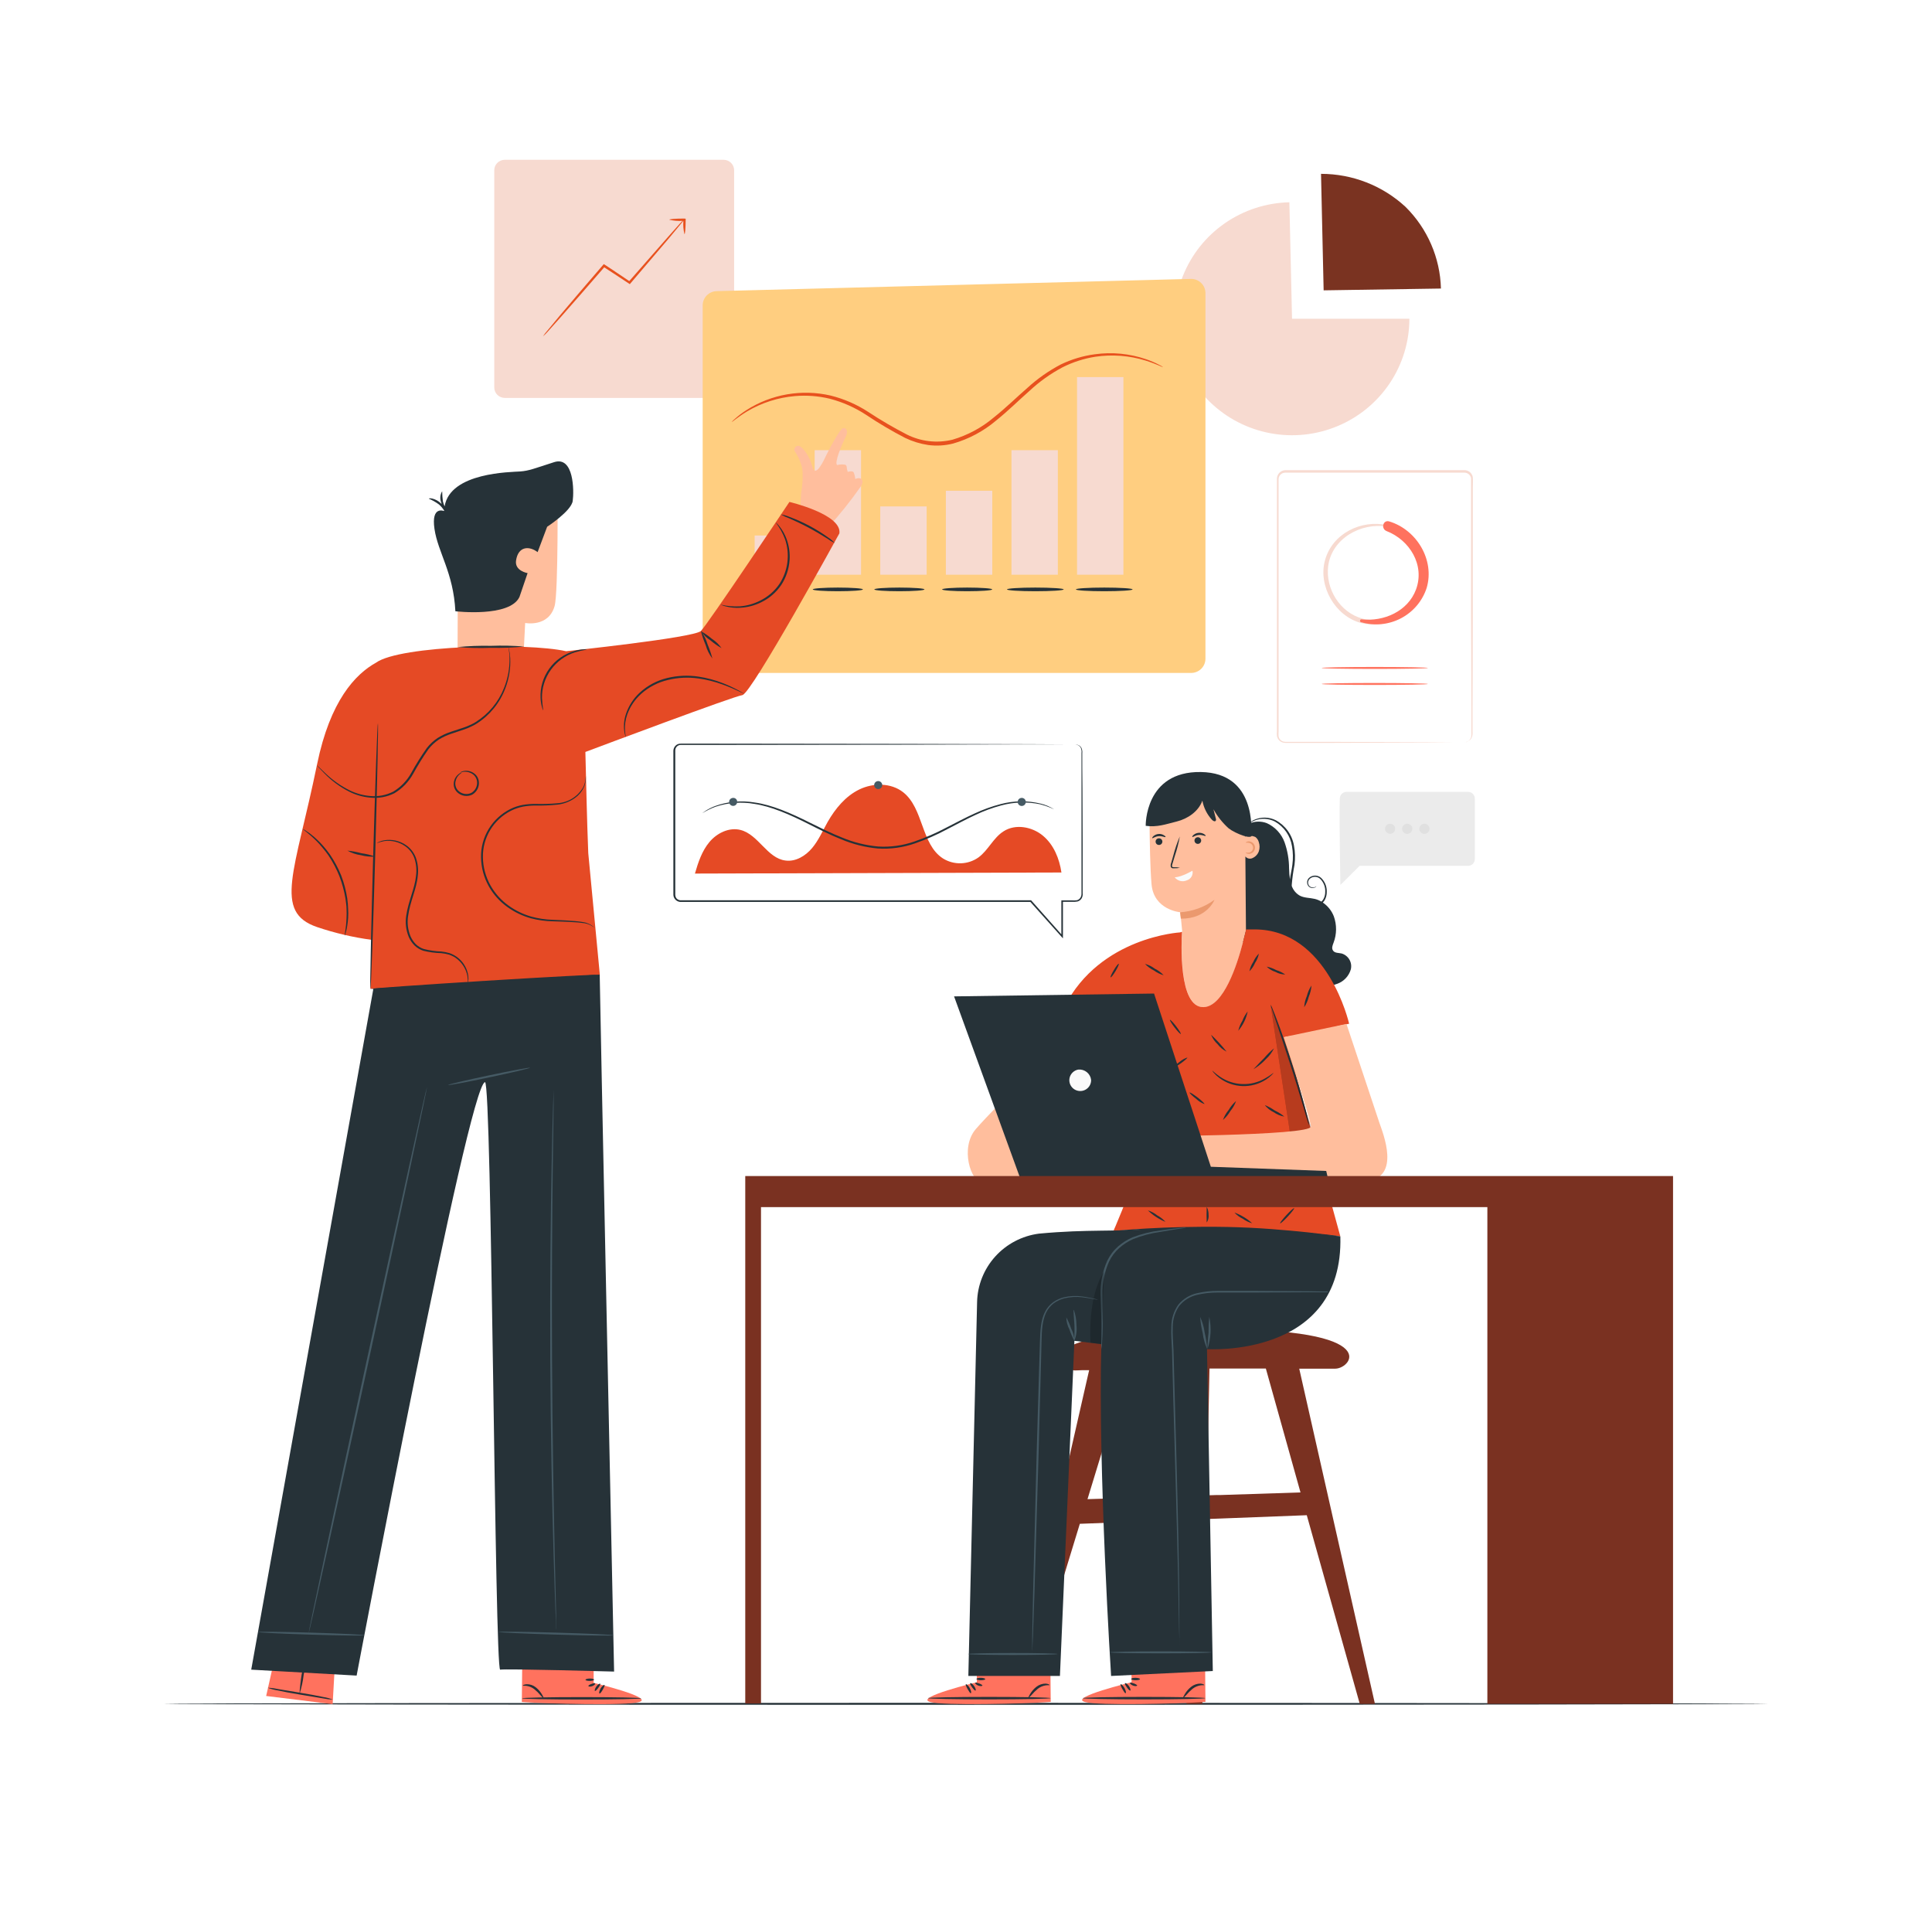 <svg width="364" height="361" viewBox="0 0 364 361" fill="none" xmlns="http://www.w3.org/2000/svg">
<path d="M136.32 30.1H95.115C94.013 30.1 93.121 30.986 93.121 32.08V72.983C93.121 74.076 94.013 74.963 95.115 74.963H136.32C137.422 74.963 138.315 74.076 138.315 72.983V32.08C138.315 30.986 137.422 30.1 136.32 30.1Z" fill="#F7DAD0"/>
<path d="M128.922 41.173H128.871C127.341 41.173 126.101 41.267 126.101 41.389C126.911 41.589 127.748 41.662 128.581 41.605C128.443 41.749 128.24 41.958 127.986 42.239L125.81 44.687L118.557 52.952L115.504 50.9C114.96 50.547 114.423 50.18 113.923 49.856L113.756 49.755L113.632 49.899C110.405 53.643 107.547 56.991 105.509 59.41L103.123 62.291C102.815 62.625 102.538 62.987 102.296 63.37C102.635 63.076 102.952 62.759 103.246 62.42L105.734 59.641C107.801 57.301 110.651 54.039 113.836 50.36L115.286 51.303L118.499 53.42L118.659 53.528L118.782 53.384L126.035 44.881L128.131 42.354C128.407 42.023 128.596 41.778 128.712 41.634H128.748C128.686 42.468 128.757 43.306 128.958 44.118C129.082 44.118 129.176 42.915 129.183 41.418V41.202L128.922 41.173Z" fill="#E8511E"/>
<path d="M243.427 60.045H265.534C265.534 64.364 264.251 68.588 261.844 72.186C259.437 75.784 256.014 78.597 252.003 80.273C247.993 81.949 243.574 82.413 239.299 81.606C235.024 80.8 231.084 78.759 227.973 75.74C224.861 72.72 222.717 68.856 221.807 64.632C220.898 60.408 221.265 56.012 222.861 51.994C224.458 47.976 227.213 44.515 230.783 42.044C234.352 39.574 238.576 38.204 242.926 38.106L243.427 60.045Z" fill="#F7DAD0"/>
<path d="M249.381 54.695L248.888 32.749C254.794 32.747 260.48 34.967 264.801 38.963C268.938 43.051 271.33 48.564 271.482 54.356L249.381 54.695Z" fill="#7A3321"/>
<path d="M252.428 150.384C252.304 154.416 252.536 166.713 252.536 166.713L256.163 163.113H276.58C276.923 163.112 277.252 162.975 277.494 162.733C277.736 162.492 277.871 162.165 277.871 161.825V150.449C277.871 150.109 277.735 149.783 277.493 149.542C277.251 149.302 276.923 149.167 276.58 149.167H253.726C253.393 149.165 253.072 149.29 252.831 149.517C252.589 149.743 252.444 150.054 252.428 150.384Z" fill="#EBEBEB"/>
<path d="M262.857 156.136C262.856 156.324 262.799 156.507 262.693 156.662C262.587 156.818 262.437 156.938 262.261 157.009C262.086 157.08 261.894 157.098 261.709 157.06C261.524 157.023 261.354 156.932 261.221 156.799C261.087 156.665 260.997 156.496 260.961 156.312C260.924 156.128 260.944 155.937 261.016 155.764C261.089 155.591 261.212 155.443 261.369 155.338C261.526 155.234 261.711 155.179 261.9 155.179C262.026 155.179 262.151 155.204 262.268 155.252C262.385 155.3 262.491 155.371 262.58 155.46C262.669 155.549 262.739 155.654 262.787 155.77C262.834 155.887 262.858 156.011 262.857 156.136Z" fill="#E0E0E0"/>
<path d="M266.092 156.136C266.092 156.326 266.036 156.511 265.929 156.669C265.823 156.827 265.672 156.949 265.495 157.022C265.319 157.094 265.124 157.113 264.937 157.075C264.75 157.037 264.578 156.946 264.443 156.811C264.308 156.676 264.217 156.505 264.181 156.319C264.144 156.132 264.164 155.94 264.239 155.765C264.313 155.59 264.438 155.441 264.597 155.337C264.757 155.232 264.944 155.177 265.135 155.179C265.261 155.179 265.386 155.204 265.503 155.252C265.62 155.3 265.726 155.371 265.815 155.46C265.904 155.549 265.974 155.654 266.022 155.77C266.069 155.887 266.093 156.011 266.092 156.136Z" fill="#E0E0E0"/>
<path d="M269.327 156.136C269.327 156.326 269.271 156.511 269.165 156.668C269.059 156.826 268.908 156.949 268.732 157.021C268.556 157.093 268.362 157.112 268.175 157.076C267.987 157.039 267.816 156.947 267.681 156.813C267.546 156.68 267.454 156.509 267.417 156.323C267.379 156.137 267.399 155.945 267.472 155.77C267.545 155.595 267.668 155.445 267.827 155.34C267.985 155.235 268.172 155.179 268.363 155.179C268.619 155.179 268.864 155.28 269.045 155.459C269.226 155.639 269.327 155.882 269.327 156.136Z" fill="#E0E0E0"/>
<path d="M333.234 320.972C333.234 321.073 265.519 321.16 182.007 321.16C98.495 321.16 30.766 321.073 30.766 320.972C30.766 320.872 98.466 320.785 182.007 320.785C265.548 320.785 333.234 320.9 333.234 320.972Z" fill="#263238"/>
<path d="M275.819 139.898C275.966 139.879 276.111 139.851 276.254 139.812C276.457 139.742 276.641 139.628 276.794 139.478C276.947 139.329 277.065 139.148 277.139 138.948C277.227 138.641 277.254 138.321 277.219 138.005C277.219 137.652 277.219 137.285 277.219 136.845C277.219 136.003 277.219 135.038 277.219 133.965C277.219 129.595 277.182 123.288 277.153 115.512C277.153 111.609 277.153 107.347 277.153 102.768C277.153 100.471 277.153 98.102 277.153 95.661C277.153 94.445 277.153 93.206 277.153 91.953C277.153 91.341 277.153 90.665 277.153 90.088C277.106 89.808 276.964 89.552 276.75 89.362C276.537 89.172 276.265 89.06 275.978 89.044H242.15C241.821 89.044 241.506 89.171 241.27 89.399C241.034 89.626 240.897 89.935 240.888 90.261C240.888 90.981 240.888 91.701 240.888 92.465V105.389C240.888 110.997 240.888 116.405 240.888 121.56C240.888 126.715 240.888 131.64 240.888 136.183V137.889C240.866 138.16 240.866 138.432 240.888 138.703C240.93 138.948 241.046 139.174 241.222 139.351C241.394 139.532 241.616 139.66 241.86 139.718C242.119 139.756 242.381 139.769 242.643 139.754H250.426L269.015 139.819L274.093 139.855H275.405H275.855C275.855 139.855 275.703 139.855 275.405 139.855H274.093L269.015 139.891L250.426 139.949H244.268H242.643C242.357 139.965 242.07 139.951 241.787 139.905C241.487 139.838 241.214 139.683 241.004 139.459C240.786 139.238 240.64 138.957 240.583 138.653C240.562 138.365 240.562 138.076 240.583 137.789V136.082C240.583 131.503 240.583 126.607 240.583 121.459C240.583 116.311 240.583 110.897 240.583 105.288C240.583 102.489 240.583 99.638 240.583 96.734V92.364C240.583 91.644 240.583 90.924 240.583 90.146C240.596 89.723 240.775 89.322 241.081 89.028C241.387 88.734 241.796 88.569 242.222 88.569H276C276.363 88.592 276.708 88.736 276.978 88.978C277.248 89.22 277.427 89.545 277.487 89.901C277.538 90.621 277.487 91.183 277.487 91.824V95.532C277.487 97.972 277.487 100.341 277.487 102.638C277.487 107.217 277.487 111.48 277.487 115.382C277.487 123.158 277.444 129.465 277.429 133.836C277.429 134.923 277.429 135.888 277.429 136.716C277.429 137.133 277.429 137.522 277.429 137.875C277.457 138.2 277.423 138.527 277.327 138.84C277.249 139.049 277.122 139.238 276.957 139.39C276.792 139.543 276.594 139.655 276.377 139.718C276.211 139.828 276.018 139.89 275.819 139.898Z" fill="#F7DAD0"/>
<path d="M261.371 98.929C256.439 97.842 251.02 100.499 249.635 105.546C248.301 110.391 251.528 116.051 256.424 117.368C258.839 117.943 261.382 117.619 263.572 116.458C265.763 115.297 267.449 113.38 268.312 111.068C270.067 105.892 266.723 100.311 261.675 98.663C261.095 98.468 260.863 99.383 261.429 99.57C265.73 101.132 268.82 105.74 267.529 110.37C266.31 114.762 261.124 117.7 256.7 116.533C252.442 115.41 249.693 110.874 250.237 106.647C250.897 101.471 256.417 98.375 261.327 99.217C261.508 99.217 261.588 98.98 261.407 98.944L261.371 98.929Z" fill="#F7DAD0"/>
<path d="M256.467 117.217C258.968 117.949 261.658 117.682 263.963 116.471C266.267 115.26 268.002 113.202 268.798 110.737C270.335 105.481 266.905 99.793 261.748 98.23C260.558 97.87 260.13 99.613 261.24 100.045C265.592 101.744 268.493 106.445 266.781 111.061C265.244 115.165 260.718 117.145 256.518 116.677C256.185 116.633 256.141 117.152 256.446 117.238L256.467 117.217Z" fill="#FF725E"/>
<path d="M269.037 125.829C269.037 125.93 264.555 126.016 259.013 126.016C253.472 126.016 248.99 125.93 248.99 125.829C248.99 125.728 253.479 125.642 259.013 125.642C264.548 125.642 269.037 125.728 269.037 125.829Z" fill="#FF725E"/>
<path d="M269.037 128.846C269.037 128.954 264.555 129.034 259.013 129.034C253.472 129.034 248.99 128.954 248.99 128.846C248.99 128.738 253.479 128.659 259.013 128.659C264.548 128.659 269.037 128.746 269.037 128.846Z" fill="#FF725E"/>
<path d="M132.389 57.522V124.094C132.391 124.803 132.676 125.484 133.181 125.985C133.687 126.487 134.372 126.77 135.087 126.772H224.416C225.131 126.77 225.816 126.487 226.322 125.985C226.827 125.484 227.112 124.803 227.114 124.094V55.218C227.114 54.861 227.042 54.506 226.902 54.176C226.762 53.847 226.557 53.548 226.299 53.299C226.04 53.049 225.734 52.853 225.398 52.723C225.063 52.593 224.704 52.53 224.344 52.54L135.014 54.844C134.312 54.865 133.645 55.156 133.155 55.656C132.665 56.155 132.39 56.825 132.389 57.522Z" fill="#FFCE80"/>
<path d="M219.136 69.172C219.136 69.244 217.997 68.603 215.836 67.926C212.771 66.978 209.53 66.731 206.356 67.206C204.187 67.547 202.087 68.227 200.133 69.222C197.902 70.413 195.837 71.887 193.989 73.607C191.973 75.378 189.971 77.38 187.665 79.23C185.312 81.222 182.561 82.694 179.592 83.55C178.053 83.945 176.453 84.04 174.877 83.831C173.367 83.605 171.9 83.153 170.526 82.492C168.009 81.188 165.568 79.746 163.215 78.172C161.105 76.783 158.78 75.749 156.331 75.112C154.197 74.598 151.992 74.43 149.804 74.615C146.609 74.879 143.518 75.864 140.766 77.495C138.83 78.676 137.916 79.554 137.865 79.497C138.06 79.261 138.279 79.047 138.518 78.856C139.175 78.27 139.878 77.738 140.621 77.265C142.945 75.775 145.546 74.764 148.271 74.292C150.996 73.819 153.789 73.895 156.484 74.514C159 75.138 161.393 76.177 163.563 77.589C165.902 79.132 168.324 80.55 170.816 81.837C173.475 83.181 176.532 83.537 179.432 82.837C182.304 81.998 184.966 80.568 187.244 78.64C189.522 76.833 191.531 74.838 193.576 73.067C195.476 71.327 197.598 69.84 199.886 68.646C201.903 67.676 204.062 67.032 206.283 66.738C209.523 66.288 212.824 66.607 215.916 67.667C216.751 67.949 217.564 68.296 218.345 68.704C218.624 68.832 218.889 68.989 219.136 69.172Z" fill="#E8511E"/>
<path d="M162.228 84.811H153.488V108.269H162.228V84.811Z" fill="#F7DAD0"/>
<path d="M199.306 84.811H190.566V108.269H199.306V84.811Z" fill="#F7DAD0"/>
<path d="M211.658 71.037H202.918V108.268H211.658V71.037Z" fill="#F7DAD0"/>
<path d="M150.92 100.88H142.18V108.771H150.92V100.88Z" fill="#F7DAD0"/>
<path d="M174.587 95.401H165.847V108.268H174.587V95.401Z" fill="#F7DAD0"/>
<path d="M186.947 92.45H178.207V108.269H186.947V92.45Z" fill="#F7DAD0"/>
<path d="M162.576 111.033C162.576 111.228 160.466 111.379 157.854 111.379C155.243 111.379 153.133 111.228 153.133 111.033C153.133 110.839 155.251 110.688 157.854 110.688C160.458 110.688 162.576 110.839 162.576 111.033Z" fill="#263238"/>
<path d="M151.704 111.033C151.704 111.228 149.586 111.379 146.982 111.379C144.378 111.379 142.26 111.228 142.26 111.033C142.26 110.839 144.378 110.688 146.982 110.688C149.586 110.688 151.704 110.839 151.704 111.033Z" fill="#263238"/>
<path d="M213.384 111.033C213.384 111.228 210.991 111.379 208.046 111.379C205.101 111.379 202.708 111.228 202.708 111.033C202.708 110.839 205.094 110.688 208.046 110.688C210.998 110.688 213.384 110.839 213.384 111.033Z" fill="#263238"/>
<path d="M195.063 111.379C198.011 111.379 200.401 111.224 200.401 111.033C200.401 110.842 198.011 110.688 195.063 110.688C192.115 110.688 189.725 110.842 189.725 111.033C189.725 111.224 192.115 111.379 195.063 111.379Z" fill="#263238"/>
<path d="M186.939 111.033C186.939 111.228 184.829 111.379 182.218 111.379C179.607 111.379 177.503 111.228 177.503 111.033C177.503 110.839 179.614 110.688 182.218 110.688C184.821 110.688 186.939 110.839 186.939 111.033Z" fill="#263238"/>
<path d="M174.174 111.033C174.174 111.228 172.056 111.379 169.452 111.379C166.848 111.379 164.73 111.228 164.73 111.033C164.73 110.839 166.841 110.688 169.452 110.688C172.063 110.688 174.174 110.839 174.174 111.033Z" fill="#263238"/>
<path d="M202.657 140.271H202.802C202.951 140.284 203.097 140.325 203.23 140.393C203.453 140.506 203.635 140.685 203.752 140.905C203.892 141.216 203.945 141.559 203.904 141.898C203.904 143.425 203.904 145.664 203.941 148.537C203.977 151.409 203.941 154.952 203.977 159.049C203.977 161.103 203.977 163.292 203.977 165.615V168.257C204.019 168.584 203.958 168.916 203.803 169.208C203.631 169.509 203.347 169.731 203.012 169.827C202.689 169.885 202.361 169.904 202.033 169.885H200.133L200.263 169.755C200.263 171.829 200.263 174.075 200.263 176.393V176.775L200.01 176.487L194.084 169.856L194.2 169.906H133.114H128.842C128.603 169.906 128.392 169.906 128.117 169.906C127.852 169.874 127.601 169.769 127.391 169.604C127.182 169.431 127.024 169.204 126.935 168.949C126.895 168.818 126.873 168.682 126.869 168.545V153.209C126.869 149.645 126.869 146.139 126.869 142.712V141.416C126.878 141.175 126.949 140.94 127.076 140.734C127.203 140.528 127.382 140.359 127.595 140.242C127.82 140.133 128.069 140.081 128.32 140.091H135.239L170.323 140.134L193.968 140.192L200.401 140.228H193.968L170.323 140.285L135.239 140.329H128.327C128.142 140.315 127.956 140.353 127.79 140.437C127.627 140.52 127.489 140.644 127.39 140.797C127.291 140.95 127.234 141.126 127.225 141.308V153.209C127.225 156.776 127.225 160.402 127.225 164.089V168.257C127.206 168.472 127.223 168.689 127.275 168.898C127.334 169.085 127.448 169.251 127.602 169.373C127.757 169.499 127.946 169.576 128.146 169.597H133.107H194.193H194.265L194.309 169.647L200.22 176.3L199.966 176.393C199.966 174.068 199.966 171.829 199.966 169.755V169.618H202.026C202.328 169.64 202.633 169.628 202.933 169.582C203.201 169.503 203.429 169.325 203.571 169.085C203.716 168.834 203.782 168.546 203.759 168.257C203.759 167.955 203.759 167.653 203.759 167.357V165.586C203.759 163.261 203.759 161.072 203.759 159.02C203.759 154.923 203.759 151.395 203.759 148.508C203.759 145.621 203.759 143.396 203.759 141.869C203.806 141.543 203.764 141.209 203.636 140.905C203.527 140.693 203.358 140.518 203.15 140.401C202.994 140.33 202.827 140.286 202.657 140.271Z" fill="#263238"/>
<path d="M130.931 164.565C131.54 162.455 132.251 160.303 133.665 158.618C135.08 156.933 137.379 155.803 139.519 156.35C142.906 157.214 144.538 161.692 147.998 162.11C149.912 162.369 151.776 161.231 153.009 159.755C154.242 158.279 155.004 156.487 155.947 154.816C157.398 152.303 159.305 149.978 161.909 148.718C164.513 147.458 167.864 147.451 170.141 149.229C174.043 152.282 173.499 159.021 177.655 161.714C178.666 162.345 179.843 162.663 181.036 162.629C182.229 162.594 183.386 162.208 184.357 161.519C186.207 160.159 187.15 157.811 189.094 156.595C191.342 155.155 194.461 155.738 196.499 157.437C198.537 159.136 199.596 161.757 199.98 164.363" fill="#E54A25"/>
<path d="M198.581 152.455C198.522 152.443 198.465 152.421 198.414 152.39L197.935 152.167C197.309 151.903 196.664 151.686 196.006 151.519C193.558 150.998 191.02 151.072 188.608 151.735C186.944 152.183 185.324 152.78 183.77 153.521C182.08 154.298 180.332 155.249 178.468 156.206C176.525 157.25 174.502 158.14 172.419 158.87C170.166 159.662 167.775 159.992 165.39 159.842C163.018 159.62 160.694 159.037 158.5 158.114C156.36 157.265 154.395 156.264 152.523 155.328C148.795 153.427 145.27 151.908 142.166 151.447C139.704 151.001 137.168 151.185 134.797 151.98C133.938 152.301 133.112 152.703 132.331 153.182C132.374 153.138 132.423 153.099 132.476 153.067L132.911 152.758C133.487 152.391 134.099 152.085 134.739 151.843C137.129 150.982 139.704 150.754 142.21 151.181C145.394 151.62 148.933 153.132 152.676 155.018C154.554 155.947 156.52 156.941 158.638 157.776C160.798 158.68 163.085 159.25 165.419 159.468C167.755 159.616 170.097 159.293 172.303 158.518C174.368 157.803 176.373 156.929 178.301 155.904C180.172 154.946 181.927 154.01 183.639 153.24C185.215 152.502 186.856 151.912 188.542 151.476C190.995 150.823 193.574 150.79 196.042 151.382C196.942 151.597 197.8 151.96 198.581 152.455Z" fill="#263238"/>
<path d="M166.217 147.86C166.224 148.01 166.186 148.16 166.107 148.289C166.028 148.418 165.911 148.52 165.773 148.583C165.635 148.646 165.481 148.666 165.331 148.641C165.181 148.616 165.041 148.547 164.931 148.443C164.821 148.339 164.745 148.204 164.712 148.057C164.68 147.909 164.693 147.756 164.749 147.615C164.806 147.475 164.903 147.355 165.029 147.27C165.155 147.185 165.304 147.14 165.456 147.14C165.651 147.141 165.838 147.216 165.98 147.35C166.121 147.484 166.206 147.666 166.217 147.86Z" fill="#455A64"/>
<path d="M138.888 151.065C138.888 151.214 138.843 151.36 138.759 151.485C138.676 151.609 138.557 151.706 138.418 151.763C138.278 151.82 138.125 151.835 137.978 151.806C137.83 151.777 137.694 151.705 137.588 151.599C137.481 151.493 137.409 151.359 137.379 151.212C137.35 151.065 137.365 150.913 137.423 150.775C137.48 150.637 137.578 150.519 137.703 150.436C137.828 150.353 137.976 150.309 138.126 150.309C138.228 150.303 138.329 150.319 138.424 150.356C138.518 150.392 138.604 150.447 138.676 150.518C138.748 150.59 138.804 150.675 138.84 150.769C138.877 150.863 138.893 150.964 138.888 151.065Z" fill="#455A64"/>
<path d="M193.271 151.071C193.271 151.222 193.226 151.369 193.142 151.495C193.057 151.62 192.937 151.718 192.797 151.776C192.656 151.834 192.502 151.849 192.352 151.819C192.203 151.79 192.066 151.717 191.959 151.61C191.851 151.504 191.778 151.368 191.748 151.22C191.719 151.072 191.734 150.918 191.792 150.779C191.85 150.639 191.949 150.52 192.075 150.436C192.202 150.352 192.35 150.308 192.502 150.308C192.706 150.308 192.902 150.388 193.046 150.531C193.19 150.674 193.271 150.868 193.271 151.071Z" fill="#455A64"/>
<path d="M244.783 257.835H251.579C254.749 257.835 261.545 249.562 224.67 250.506C200.43 251.125 198.834 254.682 200.06 256.755C200.356 257.226 200.778 257.607 201.279 257.854C201.779 258.102 202.339 258.208 202.896 258.159C203.491 258.116 204.274 258.109 205.203 258.116L204.622 260.65L191.132 319.849L193.482 319.647L203.447 287.06L222.458 286.34L223.546 320.986H226.527L227.252 286.16H227.346L229.355 286.088L246.204 285.44L256.192 320.994H259.05L244.783 257.835ZM204.891 282.416L211.542 260.65L212.267 258.188C215.052 258.188 218.309 258.123 221.573 258.123L222.298 281.883L204.891 282.416ZM229.957 281.638H229.232L227.383 281.696L227.876 257.814H238.494L245.022 281.149L229.957 281.638Z" fill="#7A3121"/>
<path d="M184.038 316.903V309.249L197.855 309.163L197.964 320.604L197.108 320.669C193.3 320.913 177.721 321.389 175.168 320.597C172.324 319.725 184.038 316.903 184.038 316.903Z" fill="#FF725E"/>
<path d="M174.841 319.899C174.841 320.029 180.005 320.137 186.381 320.137C192.756 320.137 197.92 320.029 197.92 319.899C197.92 319.77 192.756 319.669 186.381 319.669C180.005 319.669 174.841 319.77 174.841 319.899Z" fill="#263238"/>
<path d="M183.799 318.466C183.915 318.408 183.799 318.005 183.516 317.602C183.233 317.199 182.863 316.99 182.791 317.084C182.718 317.177 182.885 317.508 183.16 317.883C183.436 318.257 183.683 318.531 183.799 318.466Z" fill="#263238"/>
<path d="M182.914 318.969C183.037 318.926 182.972 318.472 182.704 317.997C182.435 317.522 182.073 317.227 181.978 317.277C181.884 317.327 182.051 317.752 182.305 318.191C182.559 318.631 182.791 319.019 182.914 318.969Z" fill="#263238"/>
<path d="M193.757 319.848C193.815 319.848 194.018 319.682 194.316 319.344C194.682 318.908 195.088 318.505 195.527 318.141C195.96 317.801 196.475 317.578 197.021 317.493C197.442 317.436 197.747 317.493 197.747 317.436C197.747 317.378 197.514 317.198 197.021 317.162C196.378 317.158 195.753 317.374 195.251 317.774C194.769 318.157 194.363 318.626 194.055 319.157C193.815 319.545 193.707 319.812 193.757 319.848Z" fill="#263238"/>
<path d="M183.755 317.025C183.69 317.133 183.922 317.399 184.321 317.543C184.72 317.687 185.046 317.637 185.09 317.543C185.133 317.449 184.829 317.262 184.481 317.133C184.132 317.003 183.821 316.917 183.755 317.025Z" fill="#263238"/>
<path d="M183.973 316.292C183.973 316.414 184.328 316.53 184.793 316.53C185.257 316.53 185.634 316.436 185.627 316.314C185.619 316.191 185.25 316.076 184.8 316.069C184.35 316.062 183.987 316.162 183.973 316.292Z" fill="#263238"/>
<path d="M213.188 316.903V309.249L227.006 309.163L227.114 320.604L226.258 320.669C222.451 320.913 206.871 321.389 204.318 320.597C201.482 319.725 213.188 316.903 213.188 316.903Z" fill="#FF725E"/>
<path d="M203.999 319.899C203.999 320.029 209.17 320.137 215.538 320.137C221.907 320.137 227.078 320.029 227.078 319.899C227.078 319.77 221.914 319.669 215.538 319.669C209.163 319.669 203.999 319.77 203.999 319.899Z" fill="#263238"/>
<path d="M212.956 318.466C213.072 318.408 212.956 318.005 212.673 317.602C212.391 317.199 212.021 316.99 211.948 317.084C211.876 317.177 212.05 317.508 212.318 317.883C212.586 318.257 212.84 318.531 212.956 318.466Z" fill="#263238"/>
<path d="M212.071 318.969C212.195 318.926 212.129 318.472 211.861 317.997C211.593 317.522 211.23 317.227 211.136 317.277C211.041 317.327 211.208 317.752 211.462 318.191C211.716 318.631 211.955 319.019 212.071 318.969Z" fill="#263238"/>
<path d="M222.915 319.848C222.973 319.848 223.176 319.682 223.473 319.344C223.84 318.908 224.245 318.505 224.684 318.141C225.118 317.801 225.633 317.578 226.179 317.493C226.599 317.436 226.904 317.493 226.904 317.436C226.904 317.378 226.665 317.198 226.179 317.162C225.535 317.158 224.91 317.374 224.409 317.774C223.927 318.157 223.521 318.626 223.212 319.157C222.973 319.545 222.864 319.812 222.915 319.848Z" fill="#263238"/>
<path d="M212.913 317.025C212.847 317.133 213.087 317.399 213.478 317.543C213.87 317.687 214.204 317.637 214.247 317.543C214.291 317.449 213.986 317.262 213.638 317.133C213.29 317.003 212.985 316.917 212.913 317.025Z" fill="#263238"/>
<path d="M213.13 316.292C213.13 316.414 213.486 316.53 213.95 316.53C214.414 316.53 214.791 316.436 214.784 316.314C214.777 316.191 214.407 316.076 213.957 316.069C213.507 316.062 213.145 316.162 213.13 316.292Z" fill="#263238"/>
<path d="M252.776 179.621C252.21 179.492 251.507 179.564 251.166 179.096C250.825 178.628 251.071 178.08 251.253 177.584C251.859 175.99 251.877 174.235 251.303 172.63C250.892 171.572 250.166 170.663 249.222 170.024C249.36 169.892 249.48 169.741 249.577 169.577C249.845 169.097 249.98 168.556 249.969 168.008C249.987 167.52 249.901 167.034 249.718 166.581C249.534 166.128 249.256 165.719 248.903 165.38C248.592 165.1 248.187 164.945 247.768 164.945C247.348 164.945 246.943 165.1 246.632 165.38C246.517 165.487 246.425 165.617 246.363 165.762C246.3 165.906 246.267 166.061 246.267 166.218C246.267 166.376 246.3 166.531 246.363 166.675C246.425 166.82 246.517 166.95 246.632 167.057C246.785 167.181 246.969 167.259 247.164 167.283C247.359 167.307 247.557 167.277 247.735 167.194C247.974 167.072 248.011 166.92 248.011 166.92C247.921 167.005 247.818 167.076 247.706 167.129C247.541 167.187 247.364 167.2 247.192 167.169C247.02 167.137 246.86 167.061 246.727 166.949C246.632 166.852 246.558 166.736 246.511 166.608C246.464 166.481 246.443 166.346 246.452 166.21C246.46 166.075 246.496 165.943 246.559 165.822C246.621 165.701 246.708 165.595 246.814 165.509C247.092 165.28 247.445 165.162 247.806 165.178C248.167 165.194 248.509 165.343 248.765 165.596C249.077 165.915 249.319 166.294 249.477 166.71C249.634 167.127 249.703 167.571 249.679 168.015C249.689 168.507 249.563 168.992 249.316 169.419C249.218 169.579 249.099 169.724 248.961 169.851C248.573 169.619 248.153 169.447 247.713 169.34C246.778 169.116 245.762 169.174 244.906 168.735C244.192 168.33 243.649 167.683 243.376 166.913C243.376 166.834 243.376 166.748 243.376 166.661C243.478 165.41 243.65 164.165 243.891 162.932C244.052 161.734 244.02 160.519 243.797 159.332C243.63 158.319 243.231 157.357 242.631 156.521C242.031 155.685 241.246 154.996 240.337 154.508C239.713 154.202 239.028 154.038 238.332 154.025C237.636 154.013 236.946 154.153 236.311 154.436C235.971 154.59 235.658 154.796 235.383 155.048L235.231 155.206C234.802 155.417 234.424 155.717 234.121 156.084L231.887 176.086L248.272 186.029C249.547 185.987 250.808 185.744 252.007 185.309C252.605 185.083 253.141 184.722 253.574 184.255C254.007 183.787 254.325 183.227 254.502 182.616C254.654 181.993 254.56 181.335 254.239 180.778C253.918 180.221 253.394 179.807 252.776 179.621ZM242.02 158.676C241.733 157.887 241.292 157.162 240.72 156.544C240.148 155.926 239.458 155.427 238.69 155.076C237.621 154.661 236.43 154.681 235.376 155.134C235.669 154.91 235.991 154.726 236.333 154.587C236.95 154.339 237.613 154.226 238.278 154.256C238.942 154.286 239.593 154.458 240.185 154.76C241.043 155.242 241.779 155.911 242.34 156.717C242.9 157.522 243.269 158.443 243.419 159.411C243.622 160.557 243.647 161.728 243.492 162.881C243.398 163.781 243.144 164.688 243.028 165.653C242.938 164.97 242.885 164.283 242.868 163.594C242.865 161.919 242.578 160.257 242.02 158.676Z" fill="#263238"/>
<path d="M237.167 158.648C237.069 158.265 236.844 157.925 236.529 157.683C235.909 157.405 235.205 157.374 234.563 157.597L234.527 153.003L225.519 145.731L220.666 148.23C219.423 148.871 218.383 149.842 217.661 151.034C216.939 152.226 216.563 153.593 216.575 154.983C216.612 158.684 216.706 163.703 216.953 166.554C217.373 171.45 222.363 171.853 222.363 171.853C222.363 171.853 222.581 173.617 222.726 175.367C222.726 175.367 221.631 189.86 226.766 189.731C230.552 189.637 233.098 181.739 234.171 177.584L234.744 175.302V175.179V175.086L234.636 161.341L234.788 161.499C234.951 161.637 235.152 161.724 235.365 161.75C235.577 161.775 235.793 161.738 235.985 161.643C236.257 161.523 236.502 161.35 236.705 161.133C236.909 160.917 237.066 160.662 237.167 160.383C237.359 159.821 237.359 159.211 237.167 158.648Z" fill="#FFBE9D"/>
<path d="M217.722 158.562C217.723 158.645 217.74 158.726 217.773 158.802C217.806 158.878 217.854 158.946 217.914 159.003C217.975 159.06 218.046 159.105 218.123 159.134C218.201 159.163 218.284 159.177 218.367 159.174C218.534 159.174 218.695 159.108 218.813 158.991C218.932 158.873 218.998 158.714 218.998 158.548C218.998 158.382 218.932 158.222 218.813 158.105C218.695 157.987 218.534 157.921 218.367 157.921C218.282 157.918 218.196 157.933 218.117 157.964C218.037 157.995 217.964 158.042 217.904 158.102C217.843 158.162 217.796 158.234 217.765 158.313C217.733 158.392 217.719 158.477 217.722 158.562Z" fill="#263238"/>
<path d="M217.091 157.9C217.17 157.979 217.627 157.568 218.309 157.518C218.991 157.468 219.506 157.777 219.578 157.684C219.651 157.59 219.52 157.496 219.295 157.352C218.991 157.16 218.632 157.074 218.273 157.108C217.915 157.138 217.577 157.282 217.308 157.518C217.112 157.698 217.047 157.864 217.091 157.9Z" fill="#263238"/>
<path d="M225.047 158.346C225.047 158.512 225.114 158.672 225.232 158.789C225.35 158.907 225.511 158.973 225.678 158.973C225.846 158.973 226.006 158.907 226.124 158.789C226.243 158.672 226.309 158.512 226.309 158.346C226.309 158.18 226.243 158.021 226.124 157.903C226.006 157.786 225.846 157.72 225.678 157.72C225.511 157.72 225.35 157.786 225.232 157.903C225.114 158.021 225.047 158.18 225.047 158.346Z" fill="#263238"/>
<path d="M224.641 157.675C224.721 157.755 225.178 157.351 225.86 157.294C226.541 157.236 227.056 157.553 227.129 157.467C227.201 157.38 227.071 157.272 226.846 157.128C226.54 156.944 226.182 156.861 225.825 156.891C225.468 156.92 225.13 157.062 224.859 157.294C224.663 157.459 224.598 157.639 224.641 157.675Z" fill="#263238"/>
<path d="M222.313 163.479C221.946 163.554 221.57 163.583 221.196 163.565C221.097 163.578 220.997 163.578 220.898 163.565C220.833 163.551 220.773 163.523 220.721 163.482C220.669 163.44 220.628 163.387 220.601 163.327C220.532 163.09 220.547 162.835 220.644 162.607L221.058 161.167C221.373 159.938 221.783 158.735 222.284 157.567C222.063 158.816 221.748 160.046 221.341 161.247L220.906 162.687C220.824 162.854 220.796 163.043 220.826 163.227C220.862 163.349 221.022 163.371 221.196 163.371C221.571 163.354 221.947 163.391 222.313 163.479Z" fill="#263238"/>
<path d="M224.67 164.027C224.713 163.976 222.704 165.229 221.319 165.265C221.576 165.603 221.94 165.844 222.352 165.95C222.764 166.056 223.2 166.02 223.589 165.848C223.967 165.736 224.289 165.486 224.489 165.148C224.69 164.81 224.754 164.41 224.67 164.027Z" fill="#FAFAFA"/>
<path d="M222.335 171.858C224.678 171.705 226.929 170.888 228.819 169.504C228.819 169.504 227.426 173.14 222.472 173.054L222.335 171.858Z" fill="#EB996E"/>
<path d="M215.858 155.573C218.034 155.868 219.593 155.285 221.696 154.76C223.8 154.234 225.802 152.859 226.534 150.828C226.786 152.171 227.409 153.417 228.333 154.428C228.529 154.644 228.906 154.846 229.058 154.608C229.091 154.538 229.108 154.462 229.108 154.385C229.108 154.308 229.091 154.232 229.058 154.162L228.623 152.448C229.368 153.799 230.336 155.016 231.488 156.048C232.692 157.006 236.355 158.489 235.796 157.064C235.659 156.704 236.884 145.601 226.251 145.436C215.618 145.27 215.858 155.573 215.858 155.573Z" fill="#263238"/>
<path d="M234.701 158.735C234.665 158.735 234.882 158.483 235.339 158.498C235.572 158.516 235.795 158.601 235.98 158.743C236.165 158.885 236.304 159.077 236.381 159.296C236.458 159.515 236.469 159.752 236.413 159.977C236.357 160.202 236.236 160.406 236.065 160.564C235.862 160.74 235.607 160.843 235.339 160.859C234.882 160.859 234.672 160.643 234.701 160.614C234.73 160.586 234.962 160.665 235.31 160.614C235.527 160.576 235.722 160.464 235.863 160.296C236.005 160.129 236.082 159.918 236.082 159.7C236.082 159.482 236.005 159.271 235.863 159.104C235.722 158.936 235.527 158.824 235.31 158.786C234.948 158.685 234.723 158.793 234.701 158.735Z" fill="#EB996E"/>
<path d="M252.355 193.222L254.183 192.855C254.183 192.855 250.201 175.085 236.362 175.085H234.73V175.171V175.294L234.157 177.576C233.084 181.731 230.531 189.629 226.752 189.723C221.957 189.845 222.596 177.252 222.697 175.553C222.577 175.567 222.46 175.598 222.349 175.647C222.349 175.647 207.299 176.475 200.59 189.579L212.195 197.995L215.031 196.296C215.031 196.296 215.959 214.829 214.363 219.876C212.565 225.579 209.779 231.893 209.779 231.893C222.538 230.907 237.051 231.475 252.522 232.894L242.201 195.274C245.669 195.091 249.091 194.4 252.355 193.222Z" fill="#E54A25"/>
<path d="M239.938 202.099C239.938 202.099 239.843 202.264 239.611 202.502C239.277 202.829 238.91 203.121 238.516 203.373C237.197 204.226 235.644 204.654 234.07 204.597C232.497 204.54 230.979 204.002 229.725 203.056C229.347 202.779 229.002 202.46 228.695 202.106C228.478 201.854 228.384 201.695 228.405 201.681C228.427 201.667 228.92 202.199 229.856 202.84C231.097 203.688 232.555 204.168 234.061 204.223C235.566 204.277 237.056 203.905 238.357 203.15C239.379 202.588 239.887 202.099 239.938 202.099Z" fill="#263238"/>
<path d="M246.64 211.998C246.506 211.712 246.402 211.413 246.328 211.106C246.125 210.458 245.878 209.666 245.602 208.658C244.979 206.591 244.152 203.733 243.122 200.601C242.092 197.469 241.164 194.632 240.467 192.587C240.148 191.622 239.872 190.809 239.655 190.161C239.535 189.872 239.45 189.57 239.401 189.261C239.558 189.534 239.689 189.82 239.793 190.118C240.025 190.672 240.344 191.486 240.721 192.501C241.483 194.524 242.476 197.339 243.477 200.486C244.478 203.632 245.305 206.498 245.856 208.586C246.132 209.63 246.35 210.479 246.48 211.07C246.569 211.372 246.623 211.684 246.64 211.998Z" fill="#263238"/>
<path d="M242.15 183.581C241.5 183.567 240.862 183.396 240.293 183.084C239.675 182.886 239.111 182.549 238.647 182.098C239.274 182.22 239.879 182.438 240.438 182.746C241.048 182.937 241.625 183.218 242.15 183.581Z" fill="#263238"/>
<path d="M245.719 189.746C245.761 189.021 245.93 188.31 246.219 187.643C246.392 186.936 246.686 186.264 247.089 185.656C247.038 186.38 246.866 187.09 246.582 187.759C246.409 188.465 246.117 189.137 245.719 189.746Z" fill="#263238"/>
<path d="M233.294 194.179C233.453 193.519 233.715 192.888 234.07 192.307C234.314 191.671 234.651 191.074 235.071 190.536C234.795 191.879 234.184 193.132 233.294 194.179Z" fill="#263238"/>
<path d="M231.045 198.083C230.399 197.748 229.834 197.276 229.392 196.7C228.857 196.205 228.441 195.597 228.173 194.922C229.218 195.902 230.188 196.959 231.074 198.083H231.045Z" fill="#263238"/>
<path d="M240.025 197.492C239.648 198.272 239.12 198.972 238.473 199.551C237.934 200.128 237.333 200.645 236.681 201.092L236.144 201.416L236.565 200.991C236.667 200.891 236.732 200.847 236.754 200.862C236.775 200.876 236.754 200.955 236.696 201.078L236.58 200.977C236.833 200.675 237.479 200.048 238.204 199.292C238.754 198.638 239.364 198.036 240.025 197.492Z" fill="#263238"/>
<path d="M241.976 210.344C241.257 210.224 240.575 209.943 239.981 209.523C239.321 209.209 238.743 208.749 238.291 208.177C238.955 208.445 239.585 208.788 240.17 209.199C240.818 209.504 241.424 209.889 241.976 210.344Z" fill="#263238"/>
<path d="M232.888 207.405C232.642 208.094 232.276 208.735 231.807 209.299C231.44 209.933 230.969 210.502 230.414 210.984C230.657 210.293 231.023 209.651 231.495 209.09C231.863 208.456 232.333 207.887 232.888 207.405Z" fill="#263238"/>
<path d="M226.926 207.989C226.36 207.782 225.844 207.461 225.41 207.046C224.634 206.448 224.061 205.894 224.126 205.814C224.191 205.735 224.851 206.153 225.642 206.75C226.432 207.348 226.969 207.902 226.926 207.989Z" fill="#263238"/>
<path d="M223.698 199.22C223.756 199.306 223.19 199.81 222.429 200.35C221.667 200.89 220.978 201.257 220.978 201.171C220.978 201.085 221.479 200.581 222.24 200.041C222.665 199.671 223.161 199.392 223.698 199.22Z" fill="#263238"/>
<path d="M222.465 194.776C222.385 194.841 221.863 194.294 221.297 193.559C220.732 192.825 220.347 192.17 220.427 192.119C220.507 192.069 221.036 192.609 221.595 193.343C222.153 194.078 222.552 194.719 222.465 194.776Z" fill="#263238"/>
<path d="M235.397 182.97C235.518 182.344 235.765 181.749 236.123 181.22C236.372 180.633 236.731 180.098 237.182 179.644C237.059 180.271 236.812 180.868 236.456 181.4C236.209 181.987 235.849 182.52 235.397 182.97Z" fill="#263238"/>
<path d="M219.237 183.719C218.57 183.524 217.941 183.214 217.381 182.804C216.758 182.495 216.196 182.078 215.72 181.573C216.391 181.759 217.021 182.07 217.576 182.488C218.201 182.795 218.763 183.212 219.237 183.719Z" fill="#263238"/>
<path d="M210.773 181.565C210.867 181.615 210.599 182.234 210.178 182.933C209.758 183.631 209.344 184.171 209.25 184.114C209.156 184.056 209.431 183.451 209.852 182.746C210.273 182.04 210.686 181.514 210.773 181.565Z" fill="#263238"/>
<path d="M219.578 230.18C218.346 229.678 217.223 228.945 216.271 228.02C216.91 228.22 217.505 228.537 218.026 228.956C218.612 229.27 219.137 229.684 219.578 230.18Z" fill="#263238"/>
<path d="M243.818 227.604C243.898 227.676 243.368 228.367 242.636 229.159C241.903 229.951 241.258 230.527 241.185 230.455C241.113 230.383 241.635 229.692 242.367 228.9C243.1 228.108 243.746 227.532 243.818 227.604Z" fill="#263238"/>
<path d="M227.346 230.302C227.318 229.342 227.318 228.382 227.346 227.422C227.441 227.422 227.702 228.034 227.702 228.862C227.758 229.368 227.632 229.879 227.346 230.302Z" fill="#263238"/>
<path d="M235.92 230.44C235.281 230.269 234.681 229.98 234.15 229.59C233.556 229.304 233.021 228.908 232.576 228.424C233.81 228.878 234.945 229.562 235.92 230.44Z" fill="#263238"/>
<path d="M252.536 232.901C252.392 232.916 252.246 232.916 252.101 232.901L250.854 232.8L246.284 232.397C242.426 232.065 237.095 231.59 231.191 231.497C225.287 231.403 219.926 231.533 216.061 231.677L211.477 231.871L210.229 231.921C210.085 231.942 209.938 231.942 209.794 231.921L210.222 231.857L211.469 231.741C212.543 231.648 214.109 231.54 216.046 231.425C219.919 231.209 225.272 231.021 231.198 231.137C237.124 231.252 242.455 231.749 246.313 232.145C248.235 232.353 249.795 232.533 250.868 232.67L252.108 232.836C252.253 232.84 252.397 232.862 252.536 232.901Z" fill="#263238"/>
<g opacity="0.2">
<path d="M239.386 189.264L243.013 213.204C243.013 213.204 246.371 213.204 246.988 212.21L239.386 189.264Z" fill="black"/>
<path d="M239.386 189.264L243.013 213.204C243.013 213.204 246.371 213.204 246.988 212.21L239.386 189.264Z" fill="black"/>
</g>
<path d="M218.331 231.447C209.794 232.102 205.13 231.519 195.737 232.397C192.563 232.812 189.644 234.342 187.508 236.708C185.371 239.075 184.158 242.122 184.089 245.299L182.442 315.723H199.697L202.425 252.586L207.502 253.227C206.849 276.871 209.337 315.723 209.337 315.723L228.5 314.794L227.404 254.155C227.404 254.155 253.175 255.891 252.529 232.923C252.536 232.901 232.242 230.46 218.331 231.447Z" fill="#263238"/>
<path d="M223.488 231.266C223.057 231.363 222.621 231.435 222.182 231.482C221.341 231.612 220.122 231.792 218.628 232.066C216.875 232.309 215.159 232.761 213.515 233.412C212.567 233.829 211.688 234.387 210.911 235.068C210.083 235.802 209.412 236.693 208.938 237.689C208.071 239.657 207.65 241.791 207.705 243.938C207.705 245.926 207.777 247.733 207.763 249.245C207.748 250.757 207.698 251.981 207.64 252.845C207.64 253.27 207.582 253.601 207.553 253.817C207.548 253.931 207.531 254.044 207.502 254.155C207.47 253.719 207.47 253.281 207.502 252.845C207.502 251.995 207.502 250.778 207.502 249.245C207.502 247.711 207.415 245.918 207.364 243.938C207.288 241.735 207.712 239.542 208.604 237.523C209.102 236.485 209.805 235.557 210.671 234.794C211.479 234.092 212.392 233.519 213.377 233.095C215.054 232.448 216.806 232.012 218.592 231.799C220.093 231.562 221.326 231.418 222.175 231.338C222.596 231.302 222.9 231.274 223.154 231.266C223.265 231.248 223.377 231.248 223.488 231.266Z" fill="#455A64"/>
<path d="M200.901 248.181C201.274 248.873 201.587 249.596 201.837 250.341C202.207 251.044 202.408 251.823 202.425 252.616C202.052 251.923 201.739 251.201 201.489 250.456C201.115 249.754 200.914 248.974 200.901 248.181Z" fill="#455A64"/>
<path d="M202.309 246.739C202.635 247.665 202.804 248.638 202.809 249.619C202.922 250.61 202.792 251.612 202.432 252.542C202.316 252.542 202.512 251.232 202.432 249.662C202.352 248.093 202.178 246.739 202.309 246.739Z" fill="#455A64"/>
<path d="M226.106 248.071C226.546 249.018 226.837 250.025 226.969 251.059C227.211 252.067 227.369 253.093 227.441 254.126C227.003 253.178 226.719 252.167 226.599 251.131C226.348 250.127 226.183 249.103 226.106 248.071Z" fill="#455A64"/>
<path d="M227.832 248.058C228.264 250.077 228.149 252.174 227.499 254.134C227.506 253.119 227.571 252.104 227.694 251.096C227.687 250.082 227.733 249.067 227.832 248.058Z" fill="#455A64"/>
<path d="M199.255 311.59C199.255 311.69 195.476 311.777 190.813 311.777C186.149 311.777 182.37 311.69 182.37 311.59C182.37 311.489 186.149 311.402 190.813 311.402C195.476 311.402 199.255 311.482 199.255 311.59Z" fill="#455A64"/>
<path d="M228.268 311.273C228.268 311.374 223.967 311.46 218.664 311.46C213.362 311.46 209.061 311.374 209.061 311.273C209.061 311.172 213.362 311.086 218.664 311.086C223.967 311.086 228.268 311.172 228.268 311.273Z" fill="#455A64"/>
<path d="M250.245 243.441H250.005H249.28H246.524L236.369 243.491H229.37C228.083 243.487 226.801 243.632 225.548 243.923C224.228 244.222 223.046 244.949 222.19 245.99C221.378 247.153 220.945 248.535 220.949 249.95C220.877 251.39 221.036 252.895 221.094 254.428C221.172 257.491 221.256 260.647 221.348 263.896C221.718 276.856 222.023 288.599 222.132 297.103C222.19 301.351 222.204 304.792 222.204 307.183C222.204 308.354 222.204 309.268 222.204 309.926C222.204 310.221 222.204 310.451 222.204 310.646C222.215 310.727 222.215 310.809 222.204 310.891C222.194 310.809 222.194 310.727 222.204 310.646C222.204 310.466 222.204 310.235 222.204 309.926C222.204 309.271 222.204 308.356 222.153 307.183C222.103 304.785 222.037 301.351 221.957 297.103C221.776 288.607 221.435 276.863 221.065 263.896C220.978 260.656 220.898 257.495 220.819 254.435C220.761 252.916 220.608 251.411 220.688 249.921C220.687 248.437 221.148 246.988 222.008 245.774C222.913 244.679 224.162 243.918 225.555 243.614C226.837 243.321 228.149 243.176 229.464 243.182H236.464L246.618 243.254L249.374 243.297H250.099C250.153 243.34 250.201 243.388 250.245 243.441Z" fill="#455A64"/>
<path opacity="0.2" d="M205.464 252.946C205.464 252.946 204.796 244.414 208.024 239.511L207.509 253.191L205.464 252.946Z" fill="black"/>
<path d="M206.856 244.833C206.794 244.842 206.73 244.842 206.668 244.833L206.102 244.732C205.602 244.639 204.876 244.495 203.926 244.387C202.782 244.247 201.622 244.315 200.503 244.588C199.81 244.77 199.156 245.075 198.573 245.488C197.935 245.959 197.424 246.58 197.086 247.295C196.361 248.807 196.274 250.701 196.231 252.688C196.187 254.675 196.129 256.821 196.071 259.067C195.948 263.56 195.817 268.499 195.679 273.683C195.375 284.037 195.092 293.411 194.889 300.237C194.773 303.607 194.671 306.35 194.606 308.279C194.562 309.208 194.533 309.943 194.512 310.439C194.512 310.67 194.512 310.857 194.475 311.008C194.485 311.073 194.485 311.138 194.475 311.203C194.464 311.138 194.464 311.072 194.475 311.008C194.475 310.857 194.475 310.67 194.475 310.439C194.475 309.907 194.475 309.172 194.475 308.279C194.512 306.343 194.57 303.607 194.635 300.23C194.809 293.404 195.056 284.03 195.317 273.669C195.469 268.485 195.607 263.553 195.737 259.06C195.803 256.814 195.868 254.675 195.933 252.681C195.998 250.687 196.071 248.757 196.862 247.18C197.226 246.431 197.772 245.783 198.45 245.294C199.057 244.87 199.739 244.563 200.459 244.387C201.607 244.119 202.796 244.07 203.962 244.243C204.913 244.372 205.638 244.545 206.138 244.653L206.697 244.797C206.798 244.804 206.864 244.826 206.856 244.833Z" fill="#455A64"/>
<path d="M205.522 190.521C205.522 190.521 187.309 208.658 183.835 212.712C180.869 216.175 182.805 222.705 185.286 222.986C187.766 223.267 227.919 222.727 227.919 222.727L227.39 214.577C227.39 214.577 201.38 214.692 200.619 214.217C199.857 213.741 215.662 197.88 215.662 197.88L205.522 190.521Z" fill="#FFBE9D"/>
<path d="M253.682 192.892C253.682 192.892 259.216 209.545 259.884 211.511C260.551 213.476 263.989 221.807 257.461 222.505C250.933 223.204 215.901 222.505 215.901 222.505L213.297 214.088C213.297 214.088 247.155 214.002 246.988 212.209C246.821 210.416 241.845 195.376 241.845 195.376L253.682 192.892Z" fill="#FFBE9D"/>
<path d="M179.752 187.701L192.336 222.304L250.266 222.282L249.867 220.59L228.13 219.798L217.431 187.168L179.752 187.701Z" fill="#263238"/>
<path d="M205.573 203.454C205.581 203.844 205.476 204.227 205.271 204.56C205.066 204.892 204.769 205.159 204.416 205.329C204.063 205.499 203.668 205.565 203.278 205.519C202.888 205.473 202.52 205.317 202.217 205.069C201.914 204.822 201.688 204.493 201.567 204.122C201.447 203.752 201.435 203.354 201.535 202.977C201.635 202.601 201.842 202.26 202.13 201.996C202.419 201.732 202.778 201.556 203.165 201.489C203.746 201.436 204.324 201.613 204.775 201.981C205.226 202.349 205.512 202.878 205.573 203.454Z" fill="#FAFAFA"/>
<path d="M280.229 221.547H143.377H141.89H140.411V320.9H143.377V227.4H280.229V320.972H315.21V227.4V221.547H280.229Z" fill="#7A3121"/>
<path d="M111.848 317.02V309.582L98.43 309.496L98.314 320.62L99.148 320.678C102.854 320.915 118.006 321.398 120.472 320.613C123.25 319.763 111.848 317.02 111.848 317.02Z" fill="#FF725E"/>
<path d="M120.791 319.935C120.791 320.058 115.772 320.159 109.578 320.159C103.384 320.159 98.365 320.058 98.365 319.935C98.365 319.813 103.384 319.705 109.578 319.705C115.772 319.705 120.791 319.806 120.791 319.935Z" fill="#263238"/>
<path d="M112.088 318.539C111.979 318.482 112.088 318.086 112.356 317.704C112.624 317.322 113.001 317.106 113.081 317.193C113.161 317.279 112.987 317.61 112.719 317.97C112.45 318.33 112.196 318.597 112.088 318.539Z" fill="#263238"/>
<path d="M112.943 319.028C112.827 318.985 112.885 318.546 113.154 318.085C113.422 317.624 113.763 317.365 113.879 317.415C113.995 317.466 113.814 317.869 113.567 318.301C113.321 318.733 113.096 319.071 112.943 319.028Z" fill="#263238"/>
<path d="M102.405 319.885C102.354 319.921 102.151 319.727 101.861 319.396C101.508 318.97 101.115 318.579 100.686 318.229C100.266 317.896 99.766 317.677 99.235 317.596C98.822 317.538 98.56 317.596 98.51 317.538C98.459 317.481 98.734 317.308 99.235 317.279C99.861 317.265 100.47 317.475 100.954 317.869C101.42 318.241 101.813 318.695 102.114 319.209C102.354 319.59 102.455 319.849 102.405 319.885Z" fill="#263238"/>
<path d="M112.124 317.143C112.196 317.251 111.964 317.503 111.58 317.647C111.195 317.791 110.854 317.733 110.854 317.611C110.854 317.488 111.108 317.344 111.442 317.222C111.776 317.1 112.058 317.035 112.124 317.143Z" fill="#263238"/>
<path d="M111.913 316.42C111.913 316.543 111.573 316.651 111.116 316.658C110.659 316.665 110.303 316.564 110.31 316.442C110.318 316.32 110.68 316.212 111.116 316.204C111.551 316.197 111.906 316.298 111.913 316.42Z" fill="#263238"/>
<path d="M150.812 95.202L150.935 92.949C151.156 91.701 151.251 90.435 151.218 89.169C151.216 88.54 151.103 87.916 150.884 87.325C150.644 86.577 150.303 85.865 149.869 85.209C149.76 85.1 149.69 84.96 149.666 84.809C149.643 84.659 149.669 84.504 149.74 84.369C149.811 84.233 149.924 84.124 150.062 84.056C150.199 83.988 150.355 83.966 150.507 83.992C151.145 84.157 152.451 85.662 153.046 87.909C153.64 90.155 155.164 86.829 155.737 85.626C156.31 84.424 158.282 80.788 158.79 80.673C159.515 80.5 159.871 81.27 159.262 82.458C158.652 83.646 157.086 87.333 157.753 87.606C158.226 87.481 158.721 87.459 159.204 87.541C159.28 87.558 159.349 87.597 159.402 87.654C159.455 87.71 159.49 87.782 159.501 87.858C159.529 88.211 159.6 88.559 159.711 88.895C159.711 88.895 160.611 88.607 160.835 88.989C161.002 89.385 161.103 89.806 161.133 90.234C161.133 90.234 161.815 89.939 162.177 90.169C162.953 90.673 162.112 91.732 162.112 91.732C160.262 94.375 158.244 96.898 156.07 99.285L150.797 95.073" fill="#FFBE9D"/>
<path d="M86.295 95.052L86.208 123.773L98.589 124.342L98.945 117.358C98.945 117.358 103.355 118.229 104.493 114.161C105.219 111.569 105.037 91.503 105.037 91.503L86.295 95.052Z" fill="#FFBE9D"/>
<path d="M104.392 87.065C100.613 88.275 99.706 88.685 98.009 88.815C96.312 88.944 84.823 88.959 83.771 95.388C83.63 95.086 83.52 94.77 83.445 94.445C83.36 93.815 83.314 93.18 83.307 92.544C83.125 92.839 83.01 93.169 82.972 93.513C82.933 93.856 82.971 94.204 83.082 94.531C83.111 94.671 83.153 94.809 83.206 94.942C83.126 94.87 83.053 94.791 82.966 94.719C82.549 94.352 82.053 94.086 81.516 93.941C81.102 93.84 80.834 93.862 80.79 93.941C81.466 94.23 82.106 94.595 82.698 95.028C83.082 95.359 83.413 95.748 83.677 96.18C83.677 96.18 83.677 96.238 83.677 96.267C83.677 96.295 81.204 95.187 81.857 99.636C82.509 104.086 85.432 107.866 85.795 115.152C85.795 115.152 96.044 116.362 97.871 112.452L99.402 107.967C99.402 107.967 96.936 107.563 97.226 105.598C97.625 102.869 99.721 102.804 101.288 104.014L103.086 99.233C103.086 99.233 107.641 96.267 107.902 94.373C108.164 92.479 108.135 85.848 104.392 87.065Z" fill="#263238"/>
<path d="M51.959 311.461L50.146 319.496L62.672 321.037L63.122 313.074L51.959 311.461Z" fill="#FF725E"/>
<path d="M57.617 311.859C57.609 313.098 57.473 314.334 57.21 315.545C57.069 316.768 56.804 317.974 56.42 319.145C56.571 316.673 56.972 314.223 57.617 311.83V311.859Z" fill="#263238"/>
<path d="M62.723 320.18C62.113 320.161 61.506 320.086 60.91 319.957L56.558 319.237C54.853 318.956 53.323 318.675 52.206 318.431C51.603 318.332 51.012 318.17 50.443 317.948C51.054 317.959 51.662 318.034 52.257 318.171L56.608 318.891C58.306 319.172 59.843 319.453 60.96 319.698C61.565 319.79 62.156 319.952 62.723 320.18Z" fill="#263238"/>
<path d="M70.542 185.166L47.332 314.536L67.191 315.652C67.191 315.652 88.283 204.138 91.38 203.864C92.678 203.742 93.2 314.744 94.238 314.536C95.275 314.327 115.699 314.896 115.699 314.896C115.699 314.896 112.936 183.524 112.987 183.524L70.542 185.166Z" fill="#263238"/>
<path d="M99.88 201.143C99.88 201.244 96.457 202.058 92.192 202.958C87.927 203.858 84.446 204.506 84.424 204.398C84.402 204.29 87.847 203.483 92.112 202.583C96.377 201.683 99.859 201.042 99.88 201.143Z" fill="#455A64"/>
<path d="M68.663 308.057C68.663 308.165 64.173 308.108 58.639 307.942C53.105 307.777 48.623 307.546 48.623 307.445C48.623 307.345 53.112 307.395 58.647 307.561C64.181 307.726 68.663 307.942 68.663 308.057Z" fill="#455A64"/>
<path d="M115.569 308.07C115.569 308.171 110.717 308.113 104.747 307.933C98.778 307.753 93.933 307.53 93.933 307.429C93.933 307.329 98.778 307.386 104.754 307.559C110.731 307.732 115.569 307.941 115.569 308.07Z" fill="#455A64"/>
<path d="M80.457 204.728C80.558 204.728 75.648 227.825 69.483 256.265C63.318 284.705 58.24 307.752 58.139 307.731C58.037 307.709 62.948 284.64 69.113 256.186C75.278 227.732 80.348 204.706 80.457 204.728Z" fill="#455A64"/>
<path d="M104.834 307.746C104.826 307.657 104.826 307.568 104.834 307.479C104.834 307.285 104.834 307.026 104.791 306.695C104.791 305.975 104.718 304.974 104.66 303.678C104.551 301.064 104.428 297.27 104.29 292.583C104.015 283.223 103.739 270.263 103.674 255.963C103.609 241.664 103.746 228.711 103.935 219.337C104.022 214.65 104.116 210.863 104.203 208.242C104.247 206.946 104.276 205.938 104.305 205.225C104.305 204.894 104.305 204.635 104.305 204.44C104.295 204.352 104.295 204.262 104.305 204.174C104.316 204.262 104.316 204.352 104.305 204.44V205.225C104.305 205.945 104.305 206.946 104.305 208.242C104.269 210.884 104.218 214.671 104.153 219.344C104.037 228.704 103.935 241.664 104.007 255.963C104.08 270.263 104.305 283.208 104.508 292.583C104.617 297.248 104.704 301.035 104.769 303.678C104.769 304.967 104.813 305.982 104.827 306.695C104.827 307.026 104.827 307.285 104.827 307.479C104.841 307.568 104.843 307.657 104.834 307.746Z" fill="#455A64"/>
<path d="M148.73 94.554C148.73 94.554 133.353 117.594 132.048 118.868C130.742 120.143 106.662 122.677 106.662 122.677C99.264 121.021 75.358 121.568 70.846 124.837C66.937 126.997 62.193 132.037 59.749 143.939C55.578 164.3 51.408 171.803 59.749 174.647C63.084 175.775 66.521 176.581 70.012 177.051L69.78 186.267L113.009 183.596L110.833 160.715C110.571 154.285 110.448 147.589 110.289 141.656C112.994 140.641 138.133 131.195 139.859 130.95C141.586 130.705 158.145 100.472 158.145 100.472C158.638 96.879 148.73 94.554 148.73 94.554Z" fill="#E54A25"/>
<path d="M71.202 136.221C71.303 136.221 71.071 147.438 70.687 161.262C70.302 175.086 69.896 186.297 69.787 186.297C69.678 186.297 69.918 175.079 70.309 161.255C70.701 147.431 71.1 136.221 71.202 136.221Z" fill="#263238"/>
<path d="M134.217 124.053C133.64 123.297 133.212 122.439 132.955 121.526C132.584 120.665 132.283 119.777 132.055 118.869C132.628 119.627 133.053 120.484 133.31 121.396C133.675 122.259 133.978 123.147 134.217 124.053Z" fill="#263238"/>
<path d="M135.943 122.095C135.209 121.685 134.519 121.203 133.883 120.655C133.161 120.198 132.539 119.6 132.055 118.898C132.786 119.313 133.476 119.795 134.115 120.338C134.833 120.801 135.454 121.398 135.943 122.095Z" fill="#263238"/>
<path d="M157.282 102.309C156.771 102.066 156.285 101.774 155.831 101.437C154.946 100.883 153.72 100.134 152.313 99.385C150.906 98.637 149.601 98.039 148.643 97.621C148.108 97.431 147.593 97.19 147.105 96.901C147.669 96.994 148.22 97.153 148.745 97.377C151.325 98.332 153.765 99.627 155.998 101.229C156.47 101.534 156.901 101.897 157.282 102.309Z" fill="#263238"/>
<path d="M70.687 161.37C69.786 161.424 68.882 161.334 68.01 161.104C67.112 160.981 66.246 160.69 65.457 160.247C66.348 160.332 67.229 160.496 68.09 160.737C68.977 160.849 69.848 161.061 70.687 161.37Z" fill="#263238"/>
<path d="M110.615 122.354C109.831 122.487 109.056 122.667 108.294 122.894C106.475 123.485 104.894 124.638 103.782 126.185C102.67 127.732 102.086 129.591 102.114 131.491C102.153 132.279 102.232 133.065 102.354 133.845C102.241 133.659 102.163 133.454 102.122 133.24C101.963 132.672 101.87 132.087 101.846 131.498C101.747 129.525 102.322 127.577 103.478 125.97C104.634 124.362 106.303 123.189 108.214 122.642C108.783 122.471 109.369 122.365 109.962 122.325C110.18 122.294 110.401 122.304 110.615 122.354Z" fill="#263238"/>
<path d="M113.016 183.625C113.016 183.733 103.347 184.41 91.416 185.144C79.485 185.879 69.794 186.397 69.787 186.296C69.78 186.196 79.456 185.512 91.394 184.77C103.333 184.028 113.009 183.524 113.016 183.625Z" fill="#263238"/>
<path d="M95.797 121.899C95.859 122.072 95.903 122.251 95.928 122.432C95.928 122.612 96.015 122.828 96.044 123.087C96.073 123.347 96.094 123.656 96.131 123.995C96.217 125.939 95.898 127.88 95.195 129.697C94.166 132.423 92.275 134.744 89.806 136.314C89.453 136.536 89.085 136.733 88.704 136.904C88.322 137.088 87.93 137.249 87.528 137.387C86.723 137.675 85.889 137.919 85.062 138.215C84.223 138.488 83.419 138.86 82.669 139.323C81.919 139.827 81.255 140.447 80.703 141.159C79.669 142.642 78.715 144.177 77.846 145.76C77.011 147.274 75.787 148.541 74.299 149.432C72.89 150.139 71.306 150.426 69.737 150.26C68.383 150.137 67.064 149.764 65.849 149.159C64.103 148.282 62.516 147.121 61.156 145.724C60.67 145.242 60.308 144.853 60.068 144.594C59.933 144.467 59.813 144.324 59.713 144.169C59.855 144.283 59.991 144.406 60.119 144.536L61.258 145.623C62.639 146.961 64.222 148.077 65.951 148.928C67.144 149.497 68.432 149.846 69.751 149.958C71.252 150.096 72.762 149.806 74.103 149.123C75.535 148.258 76.709 147.03 77.505 145.566C78.383 143.967 79.352 142.419 80.406 140.929C80.984 140.185 81.68 139.538 82.466 139.014C83.24 138.532 84.071 138.145 84.939 137.862L87.405 137.048C87.799 136.916 88.184 136.76 88.558 136.58C88.928 136.422 89.285 136.234 89.625 136.019C92.051 134.501 93.923 132.25 94.963 129.596C95.68 127.818 96.032 125.917 96 124.002C96 123.663 96 123.368 95.957 123.102C95.913 122.835 95.891 122.619 95.87 122.447C95.829 122.267 95.805 122.084 95.797 121.899Z" fill="#263238"/>
<path d="M112.167 174.84C112.167 174.84 112 174.725 111.681 174.531C111.226 174.239 110.719 174.033 110.187 173.926C109.332 173.799 108.47 173.722 107.605 173.696C106.597 173.616 105.429 173.609 104.16 173.559C102.754 173.535 101.356 173.342 99.996 172.983C98.436 172.543 96.964 171.839 95.645 170.902C94.177 169.863 92.96 168.513 92.083 166.949C91.146 165.267 90.647 163.378 90.633 161.456C90.605 159.59 91.105 157.753 92.077 156.156C93.049 154.558 94.454 153.264 96.131 152.42C96.885 152.046 97.688 151.779 98.517 151.628C99.291 151.499 100.075 151.437 100.86 151.44C102.246 151.483 103.634 151.442 105.016 151.318C106.011 151.255 106.976 150.948 107.823 150.424C108.67 149.9 109.372 149.175 109.868 148.316C110.111 147.833 110.263 147.311 110.318 146.775C110.361 146.408 110.361 146.206 110.376 146.206C110.385 146.254 110.385 146.302 110.376 146.35C110.376 146.451 110.376 146.595 110.376 146.782C110.346 147.335 110.21 147.878 109.977 148.38C109.595 149.176 109.01 149.859 108.28 150.36C107.319 151.029 106.204 151.448 105.037 151.577C103.645 151.722 102.245 151.78 100.845 151.75C100.077 151.754 99.31 151.821 98.553 151.952C97.759 152.104 96.99 152.366 96.268 152.729C94.656 153.547 93.306 154.797 92.372 156.336C91.438 157.876 90.956 159.644 90.981 161.441C90.999 163.303 91.482 165.132 92.388 166.762C93.235 168.279 94.409 169.592 95.826 170.607C97.109 171.529 98.541 172.226 100.062 172.666C101.395 173.034 102.769 173.239 104.153 173.278C105.429 173.343 106.59 173.372 107.605 173.472C108.476 173.511 109.344 173.61 110.202 173.768C110.745 173.906 111.256 174.151 111.703 174.488C111.821 174.57 111.935 174.659 112.044 174.754C112.09 174.776 112.131 174.805 112.167 174.84Z" fill="#263238"/>
<path d="M88.145 185.383C88.165 184.867 88.135 184.352 88.058 183.842C87.789 182.459 86.987 181.235 85.824 180.429C85.441 180.177 85.026 179.976 84.591 179.831C84.116 179.699 83.631 179.607 83.14 179.558C81.995 179.532 80.857 179.38 79.746 179.104C79.136 178.902 78.578 178.567 78.114 178.125C77.645 177.657 77.271 177.105 77.011 176.498C76.487 175.224 76.323 173.832 76.54 172.473C76.946 169.701 78.172 167.318 78.382 164.971C78.531 163.875 78.429 162.76 78.085 161.709C77.771 160.804 77.183 160.017 76.402 159.455C75.257 158.624 73.835 158.26 72.427 158.44C71.918 158.536 71.418 158.675 70.933 158.858C71.371 158.57 71.866 158.379 72.384 158.296C73.841 158.052 75.335 158.391 76.54 159.239C77.378 159.824 78.014 160.651 78.361 161.608C78.735 162.7 78.854 163.862 78.709 165.007C78.498 167.433 77.258 169.845 76.895 172.523C76.687 173.816 76.838 175.14 77.331 176.354C77.573 176.917 77.917 177.432 78.346 177.873C78.768 178.279 79.276 178.586 79.833 178.773C80.92 179.048 82.034 179.208 83.155 179.248C83.676 179.301 84.191 179.405 84.692 179.558C85.619 179.876 86.439 180.442 87.061 181.195C87.684 181.947 88.084 182.856 88.218 183.82C88.271 184.207 88.271 184.6 88.218 184.987C88.206 185.121 88.181 185.253 88.145 185.383Z" fill="#263238"/>
<path d="M86.694 145.544C86.694 145.544 86.847 145.385 87.209 145.277C87.729 145.143 88.28 145.181 88.776 145.385C89.124 145.527 89.436 145.744 89.69 146.019C89.976 146.348 90.158 146.754 90.212 147.185C90.278 147.681 90.194 148.186 89.97 148.634C89.747 149.083 89.394 149.456 88.957 149.705C88.502 149.92 87.992 149.994 87.494 149.917C86.996 149.839 86.533 149.615 86.165 149.273C85.843 148.974 85.621 148.585 85.527 148.157C85.454 147.789 85.472 147.409 85.577 147.048C85.721 146.532 86.042 146.081 86.484 145.774C86.633 145.649 86.819 145.573 87.013 145.558C87.013 145.558 86.839 145.666 86.571 145.889C86.207 146.212 85.953 146.64 85.846 147.113C85.752 147.452 85.756 147.81 85.856 148.147C85.956 148.484 86.148 148.787 86.412 149.021C86.729 149.306 87.124 149.491 87.547 149.554C87.971 149.616 88.403 149.554 88.79 149.374C89.163 149.158 89.465 148.838 89.658 148.455C89.851 148.071 89.928 147.64 89.879 147.214C89.837 146.866 89.704 146.535 89.492 146.255C89.281 145.974 88.999 145.754 88.674 145.616C88.224 145.401 87.718 145.328 87.224 145.407C86.89 145.479 86.709 145.572 86.694 145.544Z" fill="#263238"/>
<path d="M64.95 176.238C64.87 176.238 65.211 174.971 65.29 172.912C65.319 172.353 65.319 171.793 65.29 171.234C65.29 170.629 65.174 169.988 65.095 169.312C64.854 167.856 64.468 166.428 63.941 165.049C63.392 163.681 62.702 162.374 61.882 161.147C61.514 160.618 61.12 160.109 60.699 159.62C60.343 159.182 59.963 158.764 59.56 158.368C58.11 156.928 56.993 156.208 57.044 156.157C57.319 156.284 57.58 156.441 57.82 156.625C58.121 156.816 58.409 157.025 58.683 157.252C59.056 157.541 59.412 157.851 59.749 158.18C60.17 158.569 60.568 158.983 60.939 159.419C61.371 159.914 61.778 160.431 62.157 160.967C63.005 162.208 63.717 163.536 64.282 164.927C64.816 166.322 65.198 167.771 65.421 169.247C65.513 169.896 65.569 170.55 65.588 171.205C65.625 171.773 65.625 172.343 65.588 172.912C65.561 173.38 65.51 173.846 65.436 174.308C65.391 174.661 65.324 175.009 65.233 175.352C65.175 175.658 65.081 175.956 64.95 176.238Z" fill="#263238"/>
<path d="M140.208 130.661C139.836 130.53 139.475 130.371 139.127 130.186C138.438 129.869 137.444 129.416 136.168 128.955C134.686 128.41 133.149 128.026 131.584 127.81C129.673 127.538 127.728 127.633 125.854 128.091C123.964 128.527 122.216 129.434 120.777 130.726C119.614 131.779 118.726 133.096 118.187 134.564C117.833 135.556 117.685 136.609 117.752 137.66C117.81 138.38 117.926 138.812 117.89 138.819C117.854 138.826 117.839 138.725 117.781 138.531C117.704 138.249 117.646 137.963 117.607 137.674C117.479 136.597 117.593 135.505 117.941 134.477C118.455 132.946 119.35 131.569 120.545 130.474C122.005 129.132 123.788 128.184 125.723 127.724C127.646 127.259 129.642 127.171 131.598 127.464C133.183 127.704 134.736 128.122 136.226 128.71C137.22 129.099 138.189 129.549 139.127 130.056C139.461 130.236 139.722 130.38 139.889 130.488C140.005 130.526 140.113 130.584 140.208 130.661Z" fill="#263238"/>
<path d="M146.148 98.42C146.148 98.42 146.22 98.47 146.344 98.593C146.525 98.761 146.692 98.945 146.844 99.14C147.418 99.855 147.871 100.657 148.186 101.516C148.66 102.795 148.856 104.16 148.759 105.519C148.647 107.19 148.105 108.803 147.185 110.206C146.242 111.6 144.943 112.721 143.421 113.454C142.195 114.062 140.857 114.414 139.49 114.49C138.57 114.549 137.648 114.464 136.755 114.238C136.508 114.181 136.266 114.107 136.03 114.015C135.87 113.958 135.791 113.922 135.798 113.907C136.985 114.187 138.206 114.293 139.424 114.224C140.75 114.115 142.042 113.748 143.225 113.144C144.687 112.426 145.936 111.345 146.851 110.005C147.655 108.771 148.167 107.374 148.351 105.917C148.534 104.459 148.384 102.98 147.91 101.588C147.487 100.45 146.893 99.382 146.148 98.42Z" fill="#263238"/>
<path d="M98.793 121.8C96.698 122.006 94.593 122.085 92.49 122.037C90.388 122.115 88.283 122.07 86.187 121.901C88.281 121.695 90.386 121.615 92.49 121.663C94.591 121.585 96.696 121.631 98.793 121.8Z" fill="#263238"/>
</svg>
